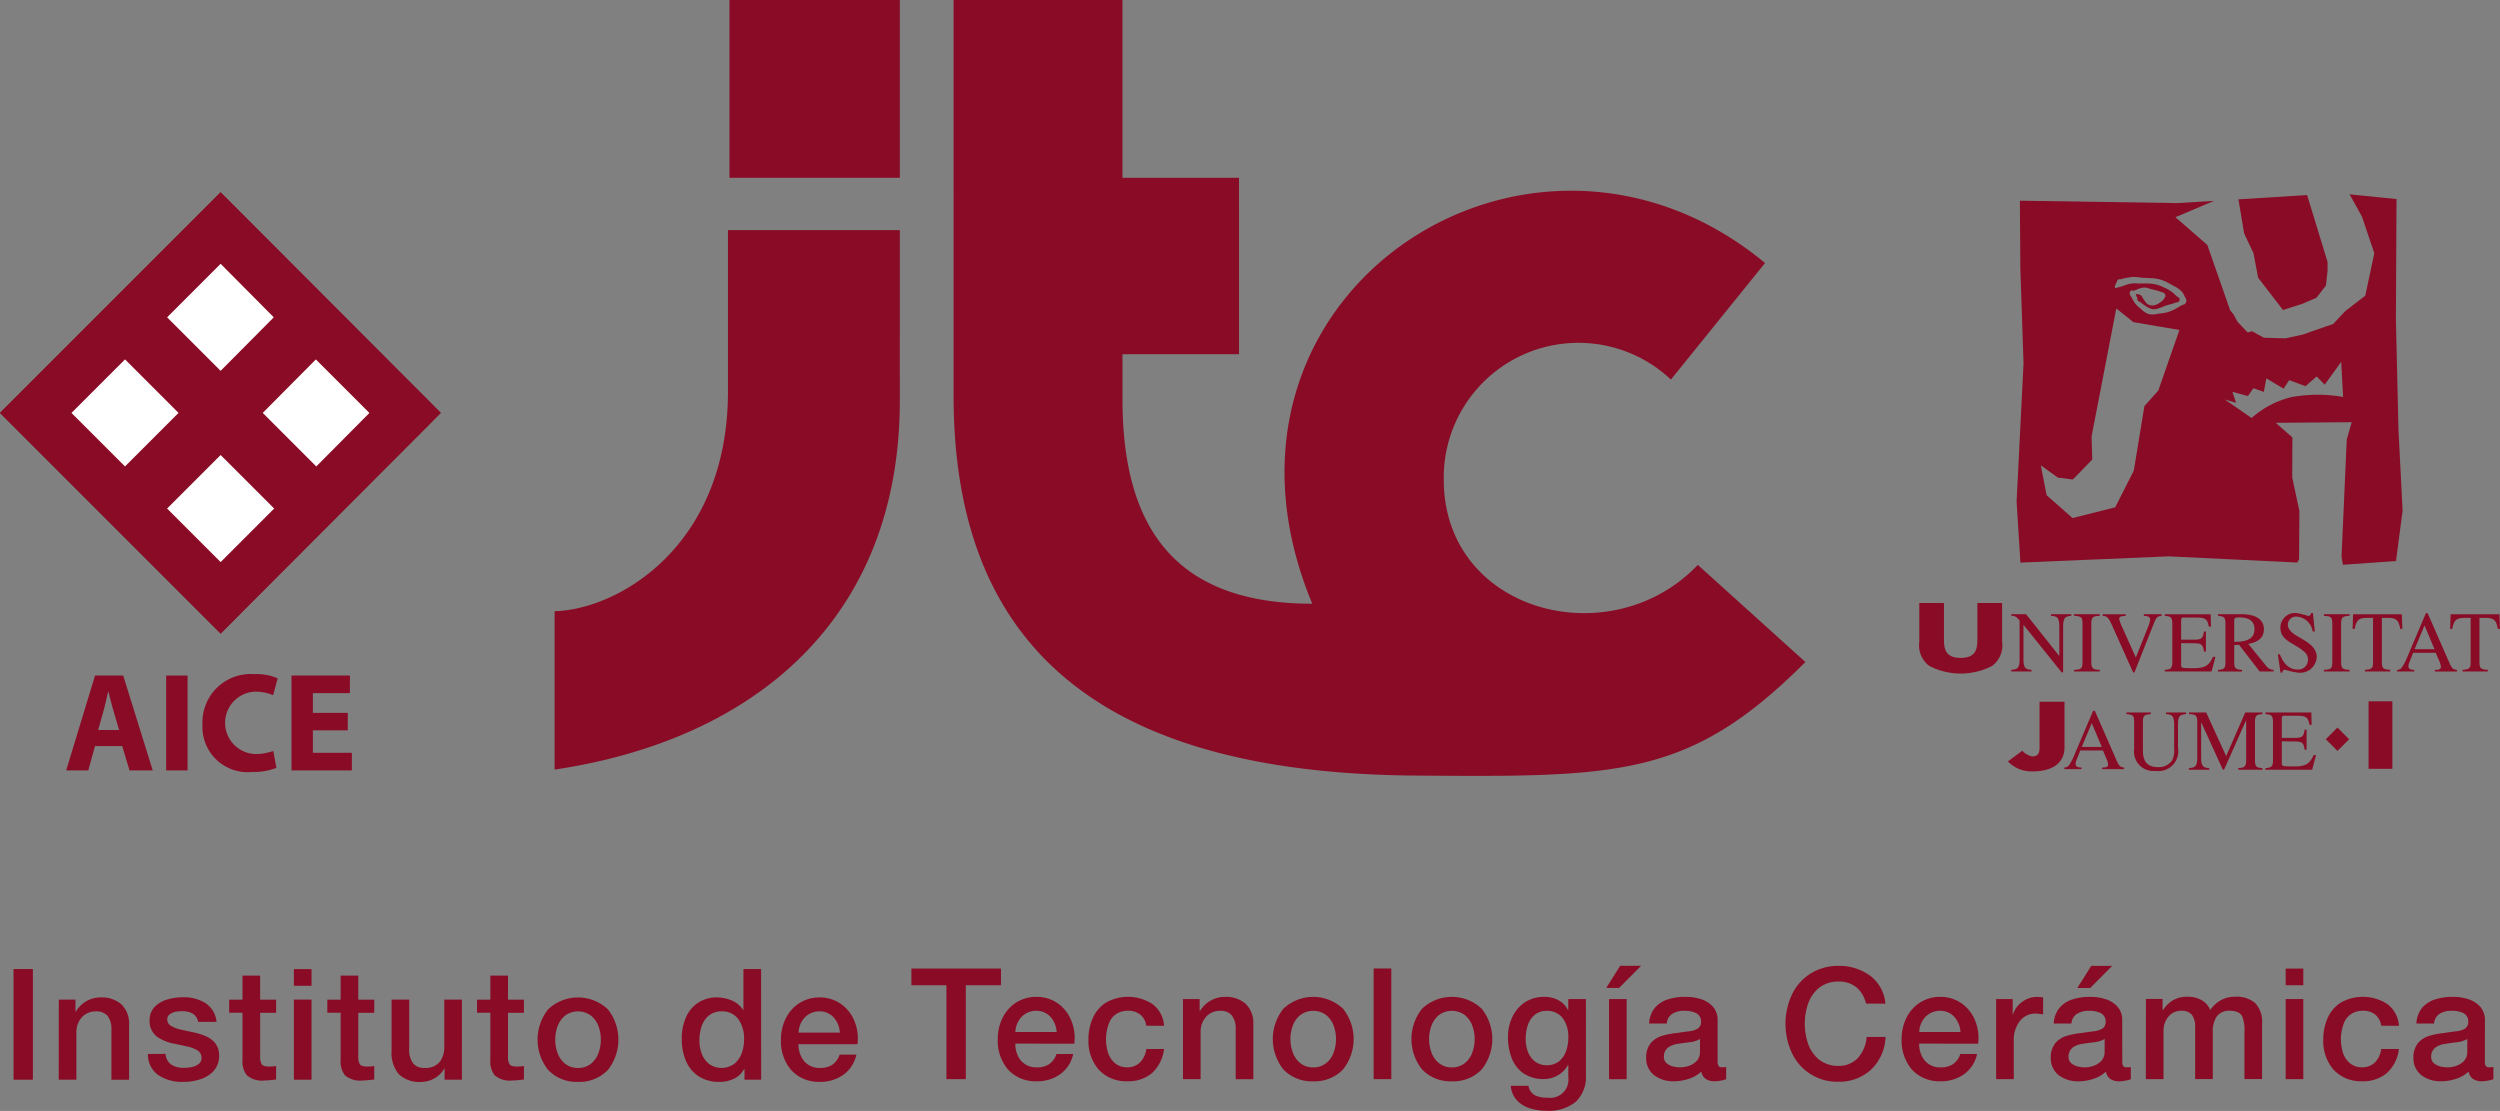 <svg xmlns="http://www.w3.org/2000/svg" xmlns:xlink="http://www.w3.org/1999/xlink" width="180.033" height="80" viewBox="0 0 180.033 80">
  <rect x="0" y="0" width="180.033" height="80" fill="#808080" stroke="none"/>
  <defs>
    <clipPath id="clip-path">
      <rect id="Rectángulo_25" data-name="Rectángulo 25" width="180.033" height="80" fill="none"/>
    </clipPath>
  </defs>
  <g id="Grupo_59" data-name="Grupo 59" transform="translate(-47.765 -334.695)">
    <path id="Trazado_41" data-name="Trazado 41" d="M143.115,437.22h2.522v6.763h1.394V437.22h2.533v-1.2h-6.449Z" transform="translate(-29.716 -31.576)" fill="#8a0b25"/>
    <g id="Grupo_12" data-name="Grupo 12" transform="translate(47.765 334.695)">
      <g id="Grupo_11" data-name="Grupo 11" clip-path="url(#clip-path)">
        <path id="Trazado_42" data-name="Trazado 42" d="M153.418,441.516a1.639,1.639,0,0,1,.441-1.088,1.458,1.458,0,0,1,1.075-.441,1.349,1.349,0,0,1,1.032.463,1.772,1.772,0,0,1,.421,1.066Zm4.24.836a3.311,3.311,0,0,0-.208-1.642,2.8,2.8,0,0,0-.952-1.239,2.653,2.653,0,0,0-1.563-.489,2.7,2.7,0,0,0-1.488.426,2.757,2.757,0,0,0-.96,1.1,3.423,3.423,0,0,0-.341,1.52,3.217,3.217,0,0,0,.733,2.183,2.689,2.689,0,0,0,2.088.851,2.832,2.832,0,0,0,1.675-.508,2.4,2.4,0,0,0,.938-1.456h-1.206a1.392,1.392,0,0,1-.51.719,1.526,1.526,0,0,1-.9.244,1.446,1.446,0,0,1-1.173-.516,1.883,1.883,0,0,1-.377-1.194Z" transform="translate(-80.295 -367.196)" fill="#8a0b25"/>
        <path id="Trazado_43" data-name="Trazado 43" d="M167.078,441.07a2.1,2.1,0,0,0-.845-1.574,3.239,3.239,0,0,0-3.336-.1,2.544,2.544,0,0,0-.947,1.108,3.776,3.776,0,0,0-.317,1.578,3.142,3.142,0,0,0,.723,2.125,2.676,2.676,0,0,0,2.077.853,2.613,2.613,0,0,0,1.791-.6,2.8,2.8,0,0,0,.854-1.721H165.8a1.64,1.64,0,0,1-.457.969,1.282,1.282,0,0,1-.915.35,1.357,1.357,0,0,1-.888-.3,1.647,1.647,0,0,1-.491-.737,3.231,3.231,0,0,1,.114-2.262,1.386,1.386,0,0,1,.616-.622,1.59,1.59,0,0,1,.7-.155,1.386,1.386,0,0,1,.885.278,1.222,1.222,0,0,1,.432.8Z" transform="translate(-83.251 -367.197)" fill="#8a0b25"/>
        <path id="Trazado_44" data-name="Trazado 44" d="M171.522,444.908h1.271v-3.4a1.612,1.612,0,0,1,.38-1.077,1.321,1.321,0,0,1,1.016-.441,1.048,1.048,0,0,1,.836.309,1.514,1.514,0,0,1,.293.985v3.627h1.271v-3.961a1.918,1.918,0,0,0-.552-1.466,2.134,2.134,0,0,0-1.491-.5,2.07,2.07,0,0,0-1.8,1.026l-.023-.022v-.847h-1.2Z" transform="translate(-86.333 -367.196)" fill="#8a0b25"/>
        <path id="Trazado_45" data-name="Trazado 45" d="M183.827,445.064a2.822,2.822,0,0,0,2.152-.857,3.512,3.512,0,0,0,0-4.367,3.13,3.13,0,0,0-4.3,0,3.519,3.519,0,0,0,0,4.367,2.823,2.823,0,0,0,2.151.857m0-1a1.46,1.46,0,0,1-.931-.308,1.754,1.754,0,0,1-.538-.759,2.835,2.835,0,0,1,0-1.945,1.767,1.767,0,0,1,.538-.757,1.573,1.573,0,0,1,1.863,0,1.759,1.759,0,0,1,.537.757,2.835,2.835,0,0,1,0,1.945,1.745,1.745,0,0,1-.537.759,1.461,1.461,0,0,1-.933.308" transform="translate(-89.261 -367.196)" fill="#8a0b25"/>
      </g>
    </g>
    <rect id="Rectángulo_26" data-name="Rectángulo 26" width="1.271" height="7.967" transform="translate(146.686 404.439)" fill="#8a0b25"/>
    <g id="Grupo_14" data-name="Grupo 14" transform="translate(47.765 334.695)">
      <g id="Grupo_13" data-name="Grupo 13" clip-path="url(#clip-path)">
        <path id="Trazado_46" data-name="Trazado 46" d="M198.335,445.064a2.821,2.821,0,0,0,2.152-.857,3.512,3.512,0,0,0,0-4.367,3.128,3.128,0,0,0-4.3,0,3.514,3.514,0,0,0,0,4.367,2.817,2.817,0,0,0,2.15.857m0-1a1.459,1.459,0,0,1-.931-.308,1.738,1.738,0,0,1-.536-.759,2.814,2.814,0,0,1,0-1.945,1.752,1.752,0,0,1,.536-.757,1.573,1.573,0,0,1,1.863,0,1.76,1.76,0,0,1,.538.757,2.835,2.835,0,0,1,0,1.945,1.747,1.747,0,0,1-.538.759,1.461,1.461,0,0,1-.933.308" transform="translate(-93.783 -367.196)" fill="#8a0b25"/>
        <path id="Trazado_47" data-name="Trazado 47" d="M211.137,439.14h-1.271v.79h-.023a1.622,1.622,0,0,0-.7-.716,2.156,2.156,0,0,0-1.006-.231,2.521,2.521,0,0,0-1.406.4,2.57,2.57,0,0,0-.891,1.046,3.333,3.333,0,0,0-.313,1.44,4.131,4.131,0,0,0,.264,1.52,2.379,2.379,0,0,0,.84,1.094,2.535,2.535,0,0,0,1.484.419,1.972,1.972,0,0,0,1.731-1.013h.023v.88a1.309,1.309,0,0,1-1.485,1.474,2,2,0,0,1-.878-.153.941.941,0,0,1-.507-.7h-1.271a1.7,1.7,0,0,0,.461,1.066,2.228,2.228,0,0,0,.958.566,3.931,3.931,0,0,0,1.158.165,3.076,3.076,0,0,0,2.1-.645,2.487,2.487,0,0,0,.734-1.945Zm-2.823,4.766a1.362,1.362,0,0,1-.865-.285,1.6,1.6,0,0,1-.5-.71A2.546,2.546,0,0,1,206.8,442a3.045,3.045,0,0,1,.143-.948,1.675,1.675,0,0,1,.482-.754,1.34,1.34,0,0,1,.895-.308,1.382,1.382,0,0,1,1.189.582,2.315,2.315,0,0,1,.363,1.328,2.891,2.891,0,0,1-.154.956,1.639,1.639,0,0,1-.494.75,1.384,1.384,0,0,1-.9.3" transform="translate(-96.93 -367.196)" fill="#8a0b25"/>
      </g>
    </g>
    <path id="Trazado_48" data-name="Trazado 48" d="M217.276,438.13h-1.269V443.9h1.269Zm-1.472-.8h.926l1.584-1.595h-1.506Z" transform="translate(-52.369 -31.49)" fill="#8a0b25"/>
    <g id="Grupo_16" data-name="Grupo 16" transform="translate(47.765 334.695)">
      <g id="Grupo_15" data-name="Grupo 15" clip-path="url(#clip-path)">
        <path id="Trazado_49" data-name="Trazado 49" d="M225.127,440.656a1.428,1.428,0,0,0-.348-.974,1.93,1.93,0,0,0-.862-.536,3.6,3.6,0,0,0-1.1-.164,4.148,4.148,0,0,0-1.225.168,2.093,2.093,0,0,0-.96.594,1.881,1.881,0,0,0-.436,1.158h1.271a.887.887,0,0,1,.388-.693,1.568,1.568,0,0,1,.885-.223,1.906,1.906,0,0,1,.789.143.665.665,0,0,1,.406.638.561.561,0,0,1-.247.508,1.581,1.581,0,0,1-.629.189c-.262.031-.546.071-.855.119a5.507,5.507,0,0,0-1.052.2,1.736,1.736,0,0,0-.831.517,1.62,1.62,0,0,0-.339,1.079,1.532,1.532,0,0,0,.6,1.264,2.253,2.253,0,0,0,1.377.419,3.513,3.513,0,0,0,1.066-.167,2.388,2.388,0,0,0,.933-.535.786.786,0,0,0,.335.547,1.167,1.167,0,0,0,.646.154,2.481,2.481,0,0,0,.411-.047,3.093,3.093,0,0,0,.392-.1v-.881a1.455,1.455,0,0,1-.178.019c-.051,0-.095,0-.134,0a.256.256,0,0,1-.238-.1.62.62,0,0,1-.064-.335Zm-1.271,2.311a.922.922,0,0,1-.246.641,1.392,1.392,0,0,1-.564.348,1.98,1.98,0,0,1-.619.105,2.117,2.117,0,0,1-.5-.065,1.166,1.166,0,0,1-.463-.229.56.56,0,0,1-.206-.445.818.818,0,0,1,.315-.7,1.631,1.631,0,0,1,.724-.26c.285-.043.565-.082.843-.115a1.827,1.827,0,0,0,.719-.232Z" transform="translate(-101.436 -367.196)" fill="#8a0b25"/>
        <path id="Trazado_50" data-name="Trazado 50" d="M241.751,438.463a2.814,2.814,0,0,0-1.08-2,3.775,3.775,0,0,0-2.3-.721,3.729,3.729,0,0,0-2.051.577,3.673,3.673,0,0,0-1.306,1.5,5.01,5.01,0,0,0,0,4.187,3.59,3.59,0,0,0,3.357,2.079,3.363,3.363,0,0,0,2.378-.9,3.42,3.42,0,0,0,1.012-2.328H240.4a2.567,2.567,0,0,1-.595,1.479,1.866,1.866,0,0,1-1.438.608,2.211,2.211,0,0,1-1.388-.447,2.522,2.522,0,0,1-.786-1.122,4.466,4.466,0,0,1,0-2.934,2.512,2.512,0,0,1,.786-1.121,2.191,2.191,0,0,1,1.388-.448,1.955,1.955,0,0,1,1.34.449,2.175,2.175,0,0,1,.647,1.136Z" transform="translate(-105.977 -366.186)" fill="#8a0b25"/>
        <path id="Trazado_51" data-name="Trazado 51" d="M247.975,441.516a1.641,1.641,0,0,1,.441-1.088,1.461,1.461,0,0,1,1.077-.441,1.345,1.345,0,0,1,1.031.463,1.776,1.776,0,0,1,.421,1.066Zm4.24.836a3.327,3.327,0,0,0-.207-1.642,2.808,2.808,0,0,0-.953-1.239,2.651,2.651,0,0,0-1.562-.489,2.682,2.682,0,0,0-1.486.426,2.734,2.734,0,0,0-.961,1.1,3.415,3.415,0,0,0-.341,1.52,3.224,3.224,0,0,0,.733,2.183,2.693,2.693,0,0,0,2.088.851,2.83,2.83,0,0,0,1.674-.508,2.39,2.39,0,0,0,.938-1.456h-1.206a1.382,1.382,0,0,1-.511.719,1.527,1.527,0,0,1-.9.244,1.445,1.445,0,0,1-1.173-.516,1.879,1.879,0,0,1-.377-1.194Z" transform="translate(-109.764 -367.196)" fill="#8a0b25"/>
        <path id="Trazado_52" data-name="Trazado 52" d="M256.594,444.908h1.271v-2.744a2.229,2.229,0,0,1,.456-1.465,1.409,1.409,0,0,1,1.108-.511,2.013,2.013,0,0,1,.272.02l.275.036v-1.226L259.8,439a2.942,2.942,0,0,0-.306-.014,1.792,1.792,0,0,0-1.081.405,1.661,1.661,0,0,0-.605.867h-.023V439.14h-1.192Z" transform="translate(-112.846 -367.196)" fill="#8a0b25"/>
        <path id="Trazado_53" data-name="Trazado 53" d="M267.457,439.646a1.428,1.428,0,0,0-.347-.974,1.931,1.931,0,0,0-.862-.535,3.522,3.522,0,0,0-1.1-.164,4.186,4.186,0,0,0-1.227.168,2.073,2.073,0,0,0-.958.594,1.886,1.886,0,0,0-.437,1.157H263.8a.894.894,0,0,1,.39-.692,1.572,1.572,0,0,1,.883-.223,1.906,1.906,0,0,1,.791.143.665.665,0,0,1,.4.638.556.556,0,0,1-.246.508,1.607,1.607,0,0,1-.629.189c-.261.032-.546.07-.856.119a5.446,5.446,0,0,0-1.051.2,1.746,1.746,0,0,0-.832.517,1.637,1.637,0,0,0-.338,1.078,1.529,1.529,0,0,0,.6,1.265,2.248,2.248,0,0,0,1.377.42,3.5,3.5,0,0,0,1.065-.167,2.418,2.418,0,0,0,.934-.534.779.779,0,0,0,.336.547,1.162,1.162,0,0,0,.645.154,2.444,2.444,0,0,0,.408-.047,3.06,3.06,0,0,0,.4-.1v-.882a1.364,1.364,0,0,1-.178.02c-.051,0-.1,0-.135,0a.26.26,0,0,1-.24-.1.637.637,0,0,1-.063-.335Zm-1.269,2.311a.918.918,0,0,1-.247.64,1.393,1.393,0,0,1-.564.349,1.97,1.97,0,0,1-.619.105,2.125,2.125,0,0,1-.5-.065,1.144,1.144,0,0,1-.466-.229.569.569,0,0,1-.2-.445.822.822,0,0,1,.313-.7,1.623,1.623,0,0,1,.723-.26c.285-.043.567-.083.844-.115a1.819,1.819,0,0,0,.721-.232Zm-1.965-4.622h.926l1.584-1.595h-1.506Z" transform="translate(-114.629 -366.186)" fill="#8a0b25"/>
        <path id="Trazado_54" data-name="Trazado 54" d="M272.253,444.908h1.273v-3.426a1.6,1.6,0,0,1,.383-1.108,1.184,1.184,0,0,1,.878-.388.933.933,0,0,1,.8.311,1.477,1.477,0,0,1,.218.906v3.7h1.271v-3.38a1.876,1.876,0,0,1,.292-1.136,1.1,1.1,0,0,1,.936-.405c.478.008.78.152.9.432a2.616,2.616,0,0,1,.151,1.119v3.37h1.271v-3.983a1.948,1.948,0,0,0-.507-1.5,2.019,2.019,0,0,0-1.421-.444,2.108,2.108,0,0,0-1.059.258,2.324,2.324,0,0,0-.75.7,1.4,1.4,0,0,0-.641-.726,2.032,2.032,0,0,0-.977-.233,2.081,2.081,0,0,0-1.088.266,2.186,2.186,0,0,0-.687.692h-.034v-.8h-1.2Z" transform="translate(-117.726 -367.196)" fill="#8a0b25"/>
      </g>
    </g>
    <path id="Trazado_55" data-name="Trazado 55" d="M286.884,437.221h1.27v-1.2h-1.27Zm0,6.762h1.27v-5.768h-1.27Z" transform="translate(-74.521 -31.576)" fill="#8a0b25"/>
    <g id="Grupo_18" data-name="Grupo 18" transform="translate(47.765 334.695)">
      <g id="Grupo_17" data-name="Grupo 17" clip-path="url(#clip-path)">
        <path id="Trazado_56" data-name="Trazado 56" d="M296.265,441.07a2.106,2.106,0,0,0-.844-1.574,3.242,3.242,0,0,0-3.339-.1,2.554,2.554,0,0,0-.948,1.108,3.8,3.8,0,0,0-.316,1.578,3.148,3.148,0,0,0,.722,2.125,2.678,2.678,0,0,0,2.078.853,2.613,2.613,0,0,0,1.791-.6,2.778,2.778,0,0,0,.855-1.721h-1.273a1.644,1.644,0,0,1-.457.969,1.282,1.282,0,0,1-.916.35,1.356,1.356,0,0,1-.887-.3,1.647,1.647,0,0,1-.491-.737,3.241,3.241,0,0,1,.114-2.262,1.375,1.375,0,0,1,.617-.622,1.581,1.581,0,0,1,.7-.155,1.384,1.384,0,0,1,.885.278,1.214,1.214,0,0,1,.432.8Z" transform="translate(-123.512 -367.197)" fill="#8a0b25"/>
        <path id="Trazado_57" data-name="Trazado 57" d="M305.4,440.656a1.437,1.437,0,0,0-.348-.974,1.953,1.953,0,0,0-.862-.536,3.6,3.6,0,0,0-1.1-.164,4.166,4.166,0,0,0-1.227.168,2.088,2.088,0,0,0-.96.594,1.893,1.893,0,0,0-.436,1.158h1.271a.9.9,0,0,1,.39-.693,1.567,1.567,0,0,1,.882-.223,1.913,1.913,0,0,1,.791.143.664.664,0,0,1,.4.638.56.56,0,0,1-.243.508,1.61,1.61,0,0,1-.632.189q-.389.046-.856.119a5.52,5.52,0,0,0-1.051.2,1.735,1.735,0,0,0-.829.517,1.624,1.624,0,0,0-.338,1.079,1.529,1.529,0,0,0,.6,1.264,2.253,2.253,0,0,0,1.376.419,3.5,3.5,0,0,0,1.066-.167,2.386,2.386,0,0,0,.933-.535.787.787,0,0,0,.336.547,1.159,1.159,0,0,0,.645.154,2.451,2.451,0,0,0,.409-.047,3.075,3.075,0,0,0,.394-.1v-.881a1.5,1.5,0,0,1-.178.019c-.051,0-.1,0-.135,0a.261.261,0,0,1-.24-.1.617.617,0,0,1-.062-.335Zm-1.27,2.311a.921.921,0,0,1-.249.641,1.389,1.389,0,0,1-.562.348,1.966,1.966,0,0,1-.618.105,2.1,2.1,0,0,1-.5-.065,1.174,1.174,0,0,1-.466-.229.579.579,0,0,1-.206-.445.821.821,0,0,1,.316-.7,1.623,1.623,0,0,1,.723-.26c.285-.043.567-.082.846-.115a1.838,1.838,0,0,0,.719-.232Z" transform="translate(-126.453 -367.196)" fill="#8a0b25"/>
      </g>
    </g>
    <rect id="Rectángulo_30" data-name="Rectángulo 30" width="1.394" height="7.968" transform="translate(48.74 404.48)" fill="#8a0b25"/>
    <g id="Grupo_20" data-name="Grupo 20" transform="translate(47.765 334.695)">
      <g id="Grupo_19" data-name="Grupo 19" clip-path="url(#clip-path)">
        <path id="Trazado_58" data-name="Trazado 58" d="M53.909,444.966h1.27v-3.4a1.614,1.614,0,0,1,.381-1.077,1.324,1.324,0,0,1,1.016-.441,1.051,1.051,0,0,1,.836.308,1.508,1.508,0,0,1,.291.986v3.627h1.272v-3.96a1.917,1.917,0,0,0-.553-1.468,2.141,2.141,0,0,0-1.49-.5,2.094,2.094,0,0,0-1.04.275,2.116,2.116,0,0,0-.756.752l-.022-.023V439.2h-1.2Z" transform="translate(-49.679 -367.214)" fill="#8a0b25"/>
        <path id="Trazado_59" data-name="Trazado 59" d="M63.237,443.115a1.817,1.817,0,0,0,.742,1.514,3.064,3.064,0,0,0,1.812.494,3.878,3.878,0,0,0,1.2-.181,2.234,2.234,0,0,0,.975-.6,1.589,1.589,0,0,0,.4-1.1,1.427,1.427,0,0,0-.277-.9,1.757,1.757,0,0,0-.691-.512,5.058,5.058,0,0,0-.895-.278c-.318-.066-.618-.13-.9-.194a2.32,2.32,0,0,1-.694-.263.537.537,0,0,1-.278-.471.453.453,0,0,1,.19-.376,1.05,1.05,0,0,1,.424-.173,2.249,2.249,0,0,1,.436-.042,1.565,1.565,0,0,1,.754.158.837.837,0,0,1,.418.612H68.18a1.8,1.8,0,0,0-.821-1.366,2.9,2.9,0,0,0-1.589-.407,4.029,4.029,0,0,0-1.091.148,2.117,2.117,0,0,0-.927.516,1.36,1.36,0,0,0-.392.988,1.4,1.4,0,0,0,.575,1.218,3.314,3.314,0,0,0,1.276.491c.315.066.612.129.895.193a2.289,2.289,0,0,1,.695.268.613.613,0,0,1,.3.5.565.565,0,0,1-.211.489,1.223,1.223,0,0,1-.521.22,2.965,2.965,0,0,1-.553.051,1.576,1.576,0,0,1-.884-.227,1,1,0,0,1-.423-.778Z" transform="translate(-52.587 -367.214)" fill="#8a0b25"/>
        <path id="Trazado_60" data-name="Trazado 60" d="M71.739,439.434h.96v3.4a1.608,1.608,0,0,0,.308,1.1,1.673,1.673,0,0,0,1.287.376,3.754,3.754,0,0,0,.413-.025c.135-.016.274-.028.412-.042v-.98a1.567,1.567,0,0,1-.268.04c-.088,0-.178.006-.267.006-.274,0-.449-.068-.52-.2a1.164,1.164,0,0,1-.093-.592v-3.081h1.149v-.947H73.97v-1.731H72.7v1.731h-.96Z" transform="translate(-55.236 -366.502)" fill="#8a0b25"/>
      </g>
    </g>
    <path id="Trazado_61" data-name="Trazado 61" d="M78.509,437.279H79.78v-1.2H78.509Zm0,6.763H79.78v-5.768H78.509Z" transform="translate(-9.581 -31.595)" fill="#8a0b25"/>
    <g id="Grupo_22" data-name="Grupo 22" transform="translate(47.765 334.695)">
      <g id="Grupo_21" data-name="Grupo 21" clip-path="url(#clip-path)">
        <path id="Trazado_62" data-name="Trazado 62" d="M82.007,439.434h.96v3.4a1.618,1.618,0,0,0,.308,1.1,1.673,1.673,0,0,0,1.287.376,3.689,3.689,0,0,0,.412-.025c.138-.016.275-.028.413-.042v-.98a1.557,1.557,0,0,1-.266.04c-.091,0-.18.006-.269.006-.274,0-.449-.068-.52-.2a1.155,1.155,0,0,1-.094-.592v-3.081h1.149v-.947H84.238v-1.731H82.967v1.731h-.96Z" transform="translate(-58.436 -366.502)" fill="#8a0b25"/>
        <path id="Trazado_63" data-name="Trazado 63" d="M93.795,439.269h-1.27v3.349a1.792,1.792,0,0,1-.313,1.121,1.325,1.325,0,0,1-1.105.452,1.017,1.017,0,0,1-.812-.311A1.606,1.606,0,0,1,90,442.806v-3.537h-1.27v3.661a2.414,2.414,0,0,0,.511,1.7,2.128,2.128,0,0,0,1.641.568,1.942,1.942,0,0,0,.943-.262,1.823,1.823,0,0,0,.7-.7h.021v.8h1.249Z" transform="translate(-60.531 -367.286)" fill="#8a0b25"/>
        <path id="Trazado_64" data-name="Trazado 64" d="M97.669,439.434h.96v3.4a1.608,1.608,0,0,0,.307,1.1,1.673,1.673,0,0,0,1.287.376,3.731,3.731,0,0,0,.412-.025c.136-.016.273-.028.412-.042v-.98a1.55,1.55,0,0,1-.268.04c-.089,0-.177.006-.268.006-.273,0-.448-.068-.52-.2a1.157,1.157,0,0,1-.092-.592v-3.081h1.147v-.947H99.9v-1.731H98.629v1.731h-.96Z" transform="translate(-63.317 -366.502)" fill="#8a0b25"/>
        <path id="Trazado_65" data-name="Trazado 65" d="M106.912,445.124a2.829,2.829,0,0,0,2.152-.857,3.522,3.522,0,0,0,0-4.369,3.133,3.133,0,0,0-4.3,0,3.515,3.515,0,0,0,0,4.369,2.829,2.829,0,0,0,2.152.857m0-1a1.469,1.469,0,0,1-.931-.307,1.761,1.761,0,0,1-.538-.761,2.732,2.732,0,0,1-.172-.976,2.7,2.7,0,0,1,.172-.968,1.751,1.751,0,0,1,.538-.759,1.572,1.572,0,0,1,1.863,0,1.752,1.752,0,0,1,.538.759,2.759,2.759,0,0,1,.172.968,2.793,2.793,0,0,1-.172.976,1.763,1.763,0,0,1-.538.761,1.472,1.472,0,0,1-.931.307" transform="translate(-65.29 -367.215)" fill="#8a0b25"/>
        <path id="Trazado_66" data-name="Trazado 66" d="M124.8,436.074h-1.271v2.946h-.023a1.768,1.768,0,0,0-.835-.69,2.786,2.786,0,0,0-1.084-.213,2.415,2.415,0,0,0-1.209.315,2.358,2.358,0,0,0-.923.982,3.668,3.668,0,0,0-.367,1.705,3.96,3.96,0,0,0,.3,1.567,2.452,2.452,0,0,0,.9,1.1,2.679,2.679,0,0,0,1.508.414,2.418,2.418,0,0,0,1.039-.222,1.6,1.6,0,0,0,.747-.715h.023v.779h1.2Zm-4.442,5.146a3.111,3.111,0,0,1,.155-1.006,1.684,1.684,0,0,1,.513-.781,1.463,1.463,0,0,1,.951-.314,1.438,1.438,0,0,1,1.168.539,2.383,2.383,0,0,1,.429,1.493,2.806,2.806,0,0,1-.167.976,1.744,1.744,0,0,1-.526.761,1.548,1.548,0,0,1-1.831.014,1.663,1.663,0,0,1-.522-.73,2.65,2.65,0,0,1-.169-.953" transform="translate(-69.992 -366.29)" fill="#8a0b25"/>
        <path id="Trazado_67" data-name="Trazado 67" d="M130.736,441.575a1.645,1.645,0,0,1,.44-1.088,1.472,1.472,0,0,1,1.078-.443,1.35,1.35,0,0,1,1.031.465,1.753,1.753,0,0,1,.419,1.066Zm4.24.837a3.32,3.32,0,0,0-.208-1.643,2.811,2.811,0,0,0-.952-1.238,2.65,2.65,0,0,0-1.563-.489,2.7,2.7,0,0,0-1.488.425,2.757,2.757,0,0,0-.96,1.1,3.426,3.426,0,0,0-.341,1.519,3.212,3.212,0,0,0,.733,2.183,2.694,2.694,0,0,0,2.088.852,2.842,2.842,0,0,0,1.675-.509,2.4,2.4,0,0,0,.938-1.455h-1.206a1.414,1.414,0,0,1-.51.719,1.519,1.519,0,0,1-.9.243,1.448,1.448,0,0,1-1.172-.515,1.881,1.881,0,0,1-.378-1.194Z" transform="translate(-73.226 -367.214)" fill="#8a0b25"/>
        <path id="Trazado_68" data-name="Trazado 68" d="M281.014,361.592l.115-1.086V359.9l-1.474-4.818-4.945.308.411,2.455.674,1.427.331,1.759,1.793,2.329,1.393-.446,1.016-.434Zm1.234,8.028a10.619,10.619,0,0,0-3.712.011,6.632,6.632,0,0,0-2.878,1.507l-1.93-1.336.81.24-.262-.789,1.12.3.388-.56.754.262.182-.97,1.245.741.4-.615,1.176.434.8-.7.582.593,1.187-1.644ZM270.878,362.9c-.07.082-.154.068-.249.118-.163.083-.244.151-.406.235a2.9,2.9,0,0,1-.617.262,3.2,3.2,0,0,1-.642.105,1.637,1.637,0,0,1-.7.039,1.459,1.459,0,0,1-.577-.379,2.142,2.142,0,0,1-.381-.355,1.967,1.967,0,0,1-.275-.446c-.066-.134-.179-.209-.145-.354.015-.066.022-.118.078-.158s.122.013.2,0a1.108,1.108,0,0,0,.222-.078,1.761,1.761,0,0,1,.341-.119.814.814,0,0,1,.459.014c.354.118.6.134.957.275.094.037.171.028.236.105a.239.239,0,0,1,.065.131c.016.1-.031.151-.078.236a.854.854,0,0,1-.328.3.908.908,0,0,1-.328.169.642.642,0,0,1-.46-.025c-.206-.085-.255-.242-.392-.419-.072-.094-.076-.18-.171-.25a.4.4,0,0,0-.21-.079c-.056-.007-.123-.039-.145.014-.011.029.007.048.014.078.013.056.047.077.066.132.028.078,0,.139.039.21s.112.08.184.131c.128.091.2.15.328.236a1.571,1.571,0,0,0,.367.21.778.778,0,0,0,.262.066,1.107,1.107,0,0,0,.406-.079c.2-.054.295-.118.487-.183.257-.089.414-.1.668-.2.114-.043.224-.015.288-.118a.239.239,0,0,0,.04-.105c.017-.151-.155-.18-.262-.288a2.484,2.484,0,0,0-.289-.262,2.6,2.6,0,0,0-.577-.328,2.645,2.645,0,0,0-.643-.237,3.019,3.019,0,0,0-.59-.052c-.225-.01-.352,0-.578,0a3.331,3.331,0,0,0-.537,0,3.281,3.281,0,0,0-.525.144,4.8,4.8,0,0,1-.629.184c-.048,0-.036-.07-.039-.118,0-.082.047-.12.078-.2.039-.093.065-.132.105-.236s.166-.061.275-.092a4.19,4.19,0,0,1,.657-.131,1.962,1.962,0,0,1,.209-.026,3.4,3.4,0,0,1,.564.052c.29.022.456.025.748.039.076,0,.12.006.2.013a2.7,2.7,0,0,1,1.075.368c.136.066.211.107.341.183a2.153,2.153,0,0,1,.42.263c.233.2.222.235.446.656a.291.291,0,0,1-.053.341m-6.695,11.235-.049-1.659,1.781-9.219,1.229.984,3.318.565-1.523,4.363-1,1.118-.762,4.646-1.34,2.644-3.072.774-1.868-1.647-.419-2.151,1.23.885,1.081.136Zm22.051-2.174-.184-7.948.045-8.634-3.38-.342.891,1.6.89,2.638-.65,3.061-1.439,1.108-.88.936-.548.183-1.633.571-1.245.274-1.564-.045-.845-.469-.319.092-.731-.776-.275-.514-.251-.307-1.645-4.706-2.295-2,2.775-1.176-2.638.16-11.34-.171.034,4.911.229,6.806-.5,9.958.275,4.385L269.7,381.1l9.25.445.126-.241.023-3.471-.515-2.41.012-2.888-1.2-1.051,5.47-.046-.355,1.245-.377,8.44.1.582,3.822-.268.476-3.632Z" transform="translate(-113.513 -341.035)" fill="#8a0b25"/>
        <path id="Trazado_69" data-name="Trazado 69" d="M292.493,402.917c-.524-.019-.6-.138-.6-.561v-3.182h.336c.684,0,.859.112.99.8h.149l-.037-1.059h-3.513l-.036,1.059h.149c.138-.679.3-.8.99-.8h.337v3.113c0,.461-.019.6-.585.63v.118h1.818Zm-5.274-1.483.716-1.713.722,1.713Zm3.051,1.483c-.273-.019-.361-.087-.56-.542l-1.55-3.536h-.125l-1.3,3.056a4.287,4.287,0,0,1-.454.885.425.425,0,0,1-.319.138v.118H287.2v-.118c-.132,0-.423,0-.423-.262a.709.709,0,0,1,.05-.237l.286-.728h1.631l.255.6a1.42,1.42,0,0,1,.118.392c0,.231-.205.237-.436.237v.118h1.587Zm-4.807,0c-.522-.019-.6-.138-.6-.561v-3.182h.337c.685,0,.859.112.99.8h.149l-.037-1.059H282.79l-.036,1.059h.15c.136-.679.3-.8.989-.8h.336v3.113c0,.461-.018.6-.584.63v.118h1.817Zm-4.774.118h1.85v-.118c-.461-.013-.61-.076-.61-.561v-2.764c0-.5.156-.542.61-.561v-.118h-1.85v.118c.517.025.605.1.605.561v2.764c0,.443-.076.548-.605.561Zm-.79-4.21h-.131a.218.218,0,0,1-.219.212,4.9,4.9,0,0,0-.864-.212,1.053,1.053,0,0,0-1.128,1.059c0,.617.4.891.971,1.222.915.534,1.015.747,1.015,1.1a.7.7,0,0,1-.748.691c-.84,0-1.159-.809-1.277-1.1h-.143l.187,1.32h.137a.193.193,0,0,1,.193-.206,5.071,5.071,0,0,0,.965.211A1.187,1.187,0,0,0,280.173,402c0-1.277-2.079-1.4-2.079-2.336a.585.585,0,0,1,.628-.58,1.251,1.251,0,0,1,1.159,1.071h.156Zm-5.666.542c0-.18.056-.224.386-.224.255,0,1.071.019,1.071.847,0,.89-.933.9-1.457.909Zm2.833,3.551a.694.694,0,0,1-.542-.293l-1.282-1.576c.317-.063,1.126-.213,1.126-1.047,0-.958-1.027-1.09-1.58-1.09h-1.72v.118c.436.044.53.1.53.561v2.7c0,.467-.025.6-.53.63v.118h1.725v-.118c-.5-.025-.56-.144-.56-.561V401.13l.349-.012,1.481,1.918h1Zm-4.189-.935H272.7c-.274.629-.585.816-1.364.816-.928,0-.928-.007-.928-.262v-1.543l.959.012c.518.006.61.094.685.592h.143v-1.445h-.143c-.069.443-.131.592-.685.592h-.959v-1.383c0-.211.074-.211.205-.211h.841c.691,0,.853.1.946.654h.156l-.019-.891h-3.306v.118c.392.031.542.069.542.561v2.764c0,.479-.143.536-.542.561v.118H272.6ZM269,398.912h-1.277v.118c.236.013.455.031.455.286a1.766,1.766,0,0,1-.118.43l-.915,2.285-.94-2.1a2.99,2.99,0,0,1-.255-.666c0-.2.118-.212.467-.231v-.118h-1.656v.118c.293.013.4.087.66.654l1.532,3.418h.092l1.384-3.493c.187-.473.275-.56.573-.579Zm-6.3,4.123h1.848v-.118c-.46-.013-.608-.076-.608-.561v-2.764c0-.5.155-.542.608-.561v-.118h-1.848v.118c.517.025.605.1.605.561v2.764c0,.443-.076.548-.605.561Zm-.2-4.123h-1.463v.118c.423.031.6.081.6.8v2.08h-.012l-2.385-3h-1.065v.118c.249,0,.35.031.6.343v2.746c0,.673-.131.767-.6.8v.118h1.463v-.118c-.455-.019-.585-.156-.585-.8v-2.428h.012l2.74,3.412h.106v-3.275c0-.728.2-.753.591-.8Z" transform="translate(-113.338 -354.681)" fill="#8a0b25"/>
        <path id="Trazado_70" data-name="Trazado 70" d="M281.858,412.248h-.173c-.275.628-.586.816-1.364.816-.928,0-.928-.007-.928-.261v-1.545l.959.012c.517.006.61.093.685.592h.143v-1.445h-.143c-.068.443-.13.592-.685.592h-.959v-1.382c0-.213.075-.213.205-.213h.84c.693,0,.854.1.947.654h.156l-.019-.89h-3.307v.118c.393.032.542.07.542.562v2.764c0,.48-.144.536-.542.561v.118h3.363ZM278,409.178h-1.239l-1.376,3.145-1.438-3.145h-1.233v.118c.461.026.591.076.591.562v2.528c0,.672-.131.766-.6.8v.118h1.463v-.118c-.454-.019-.585-.156-.585-.8V409.9h.012l1.552,3.4h.086l1.582-3.544h.012v2.8c0,.51-.081.6-.567.628v.118H278v-.118c-.4-.025-.54-.081-.54-.561v-2.764c0-.492.149-.53.54-.562Zm-5.5,0h-1.445v.118c.436.026.586.131.586.8v1.682a1.615,1.615,0,0,1-.144.846,1.147,1.147,0,0,1-1.022.492c-1.083,0-1.083-.865-1.083-1.264v-1.991c0-.443.075-.523.567-.562v-.118H268.2v.118c.474.032.561.1.561.562V411.8a1.4,1.4,0,0,0,1.544,1.588,1.431,1.431,0,0,0,1.613-1.669v-1.625c0-.655.106-.747.586-.8Zm-7.511,2.482.717-1.713.722,1.713Zm3.051,1.481c-.274-.018-.361-.087-.56-.542l-1.55-3.536h-.125l-1.3,3.057a4.3,4.3,0,0,1-.454.885.416.416,0,0,1-.317.136v.118h1.233v-.118c-.131,0-.423,0-.423-.262a.7.7,0,0,1,.05-.236l.286-.728h1.631l.256.6a1.44,1.44,0,0,1,.118.393c0,.23-.205.236-.435.236v.118h1.587Z" transform="translate(-115.073 -357.872)" fill="#8a0b25"/>
        <path id="Trazado_71" data-name="Trazado 71" d="M252.735,397.782v2.605c0,.643-.064,1.346-1.2,1.346s-1.206-.7-1.206-1.346v-2.605h-1.776v2.782a1.85,1.85,0,0,0,.717,1.746,4.932,4.932,0,0,0,4.529,0,1.851,1.851,0,0,0,.717-1.746v-2.782Z" transform="translate(-110.338 -354.356)" fill="#8a0b25"/>
        <path id="Trazado_72" data-name="Trazado 72" d="M260.105,408.111v3.219c0,.272.018.719-.515.719a1.276,1.276,0,0,1-.725-.415l-1.037.772a2.335,2.335,0,0,0,1.78.719c1.533,0,2.294-.686,2.294-1.717v-3.3Z" transform="translate(-113.231 -357.575)" fill="#8a0b25"/>
      </g>
    </g>
    <rect id="Rectángulo_33" data-name="Rectángulo 33" width="1.713" height="4.863" transform="translate(218.334 385.198)" fill="#8a0b25"/>
    <rect id="Rectángulo_34" data-name="Rectángulo 34" width="1.188" height="1.189" transform="translate(215.254 387.928) rotate(-45)" fill="#8a0b25"/>
    <g id="Grupo_24" data-name="Grupo 24" transform="translate(47.765 334.695)">
      <g id="Grupo_23" data-name="Grupo 23" clip-path="url(#clip-path)">
        <path id="Trazado_73" data-name="Trazado 73" d="M155.074,360.2h-8.394v3.228c0,9.256,3.766,14.743,13.667,14.743-9.255-22.275,15.712-38.525,32.607-24.536l-6.78,8.394a9.7,9.7,0,0,0-16.357,7.211c0,9.578,12.052,12.7,18.295,6.135l7.748,6.994c-8.286,8.286-13.345,8.286-27.873,8.179-21.523-.108-33.468-8.179-33.468-27.334V334.694h12.16V347.5h8.394Zm-24.428-12.7H118.378V334.694h12.268Zm0,16.034c0,15.712-10.439,24.429-24.859,26.581V378.709c4.52-.108,12.483-4.627,12.483-15.82V351.267h12.377Z" transform="translate(-65.847 -334.695)" fill="#8a0b25"/>
      </g>
    </g>
    <path id="Trazado_74" data-name="Trazado 74" d="M47.765,370.7l15.889,15.888L79.509,370.7,63.653,354.813Z" transform="translate(0 -6.27)" fill="#8a0b25"/>
    <rect id="Rectángulo_36" data-name="Rectángulo 36" width="6.758" height="6.758" transform="translate(51.989 364.431) rotate(-44.998)" fill="#fff"/>
    <rect id="Rectángulo_37" data-name="Rectángulo 37" width="6.758" height="6.758" transform="translate(51.989 364.431) rotate(-44.998)" fill="none" stroke="#8a0b25" stroke-miterlimit="10" stroke-width="0.659"/>
    <path id="Trazado_75" data-name="Trazado 75" d="M63.905,365.727l4.778,4.78,4.745-4.78-4.745-4.779Z" transform="translate(-5.03 -8.181)" fill="#fff"/>
    <path id="Trazado_76" data-name="Trazado 76" d="M63.905,365.727l4.778,4.78,4.745-4.78-4.745-4.779Z" transform="translate(-5.03 -8.181)" fill="none" stroke="#8a0b25" stroke-miterlimit="10" stroke-width="0.659"/>
    <rect id="Rectángulo_38" data-name="Rectángulo 38" width="6.758" height="6.758" transform="translate(58.875 371.317) rotate(-45.002)" fill="#fff"/>
    <rect id="Rectángulo_39" data-name="Rectángulo 39" width="6.758" height="6.758" transform="translate(58.875 371.317) rotate(-45.002)" fill="none" stroke="#8a0b25" stroke-miterlimit="10" stroke-width="0.659"/>
    <path id="Trazado_77" data-name="Trazado 77" d="M73.91,375.73l4.778,4.779,4.745-4.779-4.778-4.777Z" transform="translate(-8.148 -11.299)" fill="#fff"/>
    <path id="Trazado_78" data-name="Trazado 78" d="M73.91,375.73l4.778,4.779,4.745-4.779-4.778-4.777Z" transform="translate(-8.148 -11.299)" fill="none" stroke="#8a0b25" stroke-miterlimit="10" stroke-width="0.659"/>
    <path id="Trazado_79" data-name="Trazado 79" d="M47.765,370.7l15.889,15.888L79.509,370.7,63.653,354.813Z" transform="translate(0 -6.27)" fill="#8a0b25"/>
    <rect id="Rectángulo_40" data-name="Rectángulo 40" width="6.77" height="6.77" transform="translate(51.98 364.431) rotate(-45)" fill="#fff"/>
    <rect id="Rectángulo_41" data-name="Rectángulo 41" width="6.77" height="6.77" transform="translate(51.98 364.431) rotate(-45)" fill="none" stroke="#8a0b25" stroke-miterlimit="10" stroke-width="1.318"/>
    <path id="Trazado_80" data-name="Trazado 80" d="M63.893,365.723l4.787,4.788,4.755-4.788-4.755-4.788Z" transform="translate(-5.026 -8.177)" fill="#fff"/>
    <path id="Trazado_81" data-name="Trazado 81" d="M63.893,365.723l4.787,4.788,4.755-4.788-4.755-4.788Z" transform="translate(-5.026 -8.177)" fill="none" stroke="#8a0b25" stroke-miterlimit="10" stroke-width="1.318"/>
    <rect id="Rectángulo_42" data-name="Rectángulo 42" width="6.77" height="6.77" transform="translate(58.866 371.317) rotate(-45.004)" fill="#fff"/>
    <rect id="Rectángulo_43" data-name="Rectángulo 43" width="6.77" height="6.77" transform="translate(58.866 371.317) rotate(-45.004)" fill="none" stroke="#8a0b25" stroke-miterlimit="10" stroke-width="1.318"/>
    <path id="Trazado_82" data-name="Trazado 82" d="M73.9,375.726l4.787,4.788,4.754-4.788-4.788-4.786Z" transform="translate(-8.144 -11.295)" fill="#fff"/>
    <path id="Trazado_83" data-name="Trazado 83" d="M73.9,375.726l4.787,4.788,4.754-4.788-4.788-4.786Z" transform="translate(-8.144 -11.295)" fill="none" stroke="#8a0b25" stroke-miterlimit="10" stroke-width="1.318"/>
    <g id="Grupo_25" data-name="Grupo 25" transform="translate(52.532 383.242)">
      <path id="Trazado_84" data-name="Trazado 84" d="M56.767,410.446l-.487,1.754H54.69l2.077-6.832h2.027l2.128,6.832H59.25l-.527-1.754Zm1.733-1.155-.426-1.45c-.121-.405-.243-.912-.344-1.318H57.71c-.1.405-.2.922-.314,1.318l-.405,1.45Z" transform="translate(-54.69 -405.267)" fill="#8a0b25"/>
      <path id="Trazado_85" data-name="Trazado 85" d="M66.689,405.368V412.2H65.148v-6.832Z" transform="translate(-57.949 -405.267)" fill="#8a0b25"/>
      <path id="Trazado_86" data-name="Trazado 86" d="M74.271,411.972a4.527,4.527,0,0,1-1.743.294,3.256,3.256,0,0,1-3.579-3.426,3.474,3.474,0,0,1,3.73-3.618,3.873,3.873,0,0,1,1.683.3l-.325,1.216a3.246,3.246,0,0,0-1.3-.254,2.247,2.247,0,0,0,.01,4.491,3.688,3.688,0,0,0,1.3-.223Z" transform="translate(-59.134 -405.222)" fill="#8a0b25"/>
      <path id="Trazado_87" data-name="Trazado 87" d="M82.313,409.312H79.8v1.621h2.807V412.2H78.259v-6.832h4.207v1.267H79.8v1.419h2.513Z" transform="translate(-62.035 -405.267)" fill="#8a0b25"/>
    </g>
  </g>
</svg>
